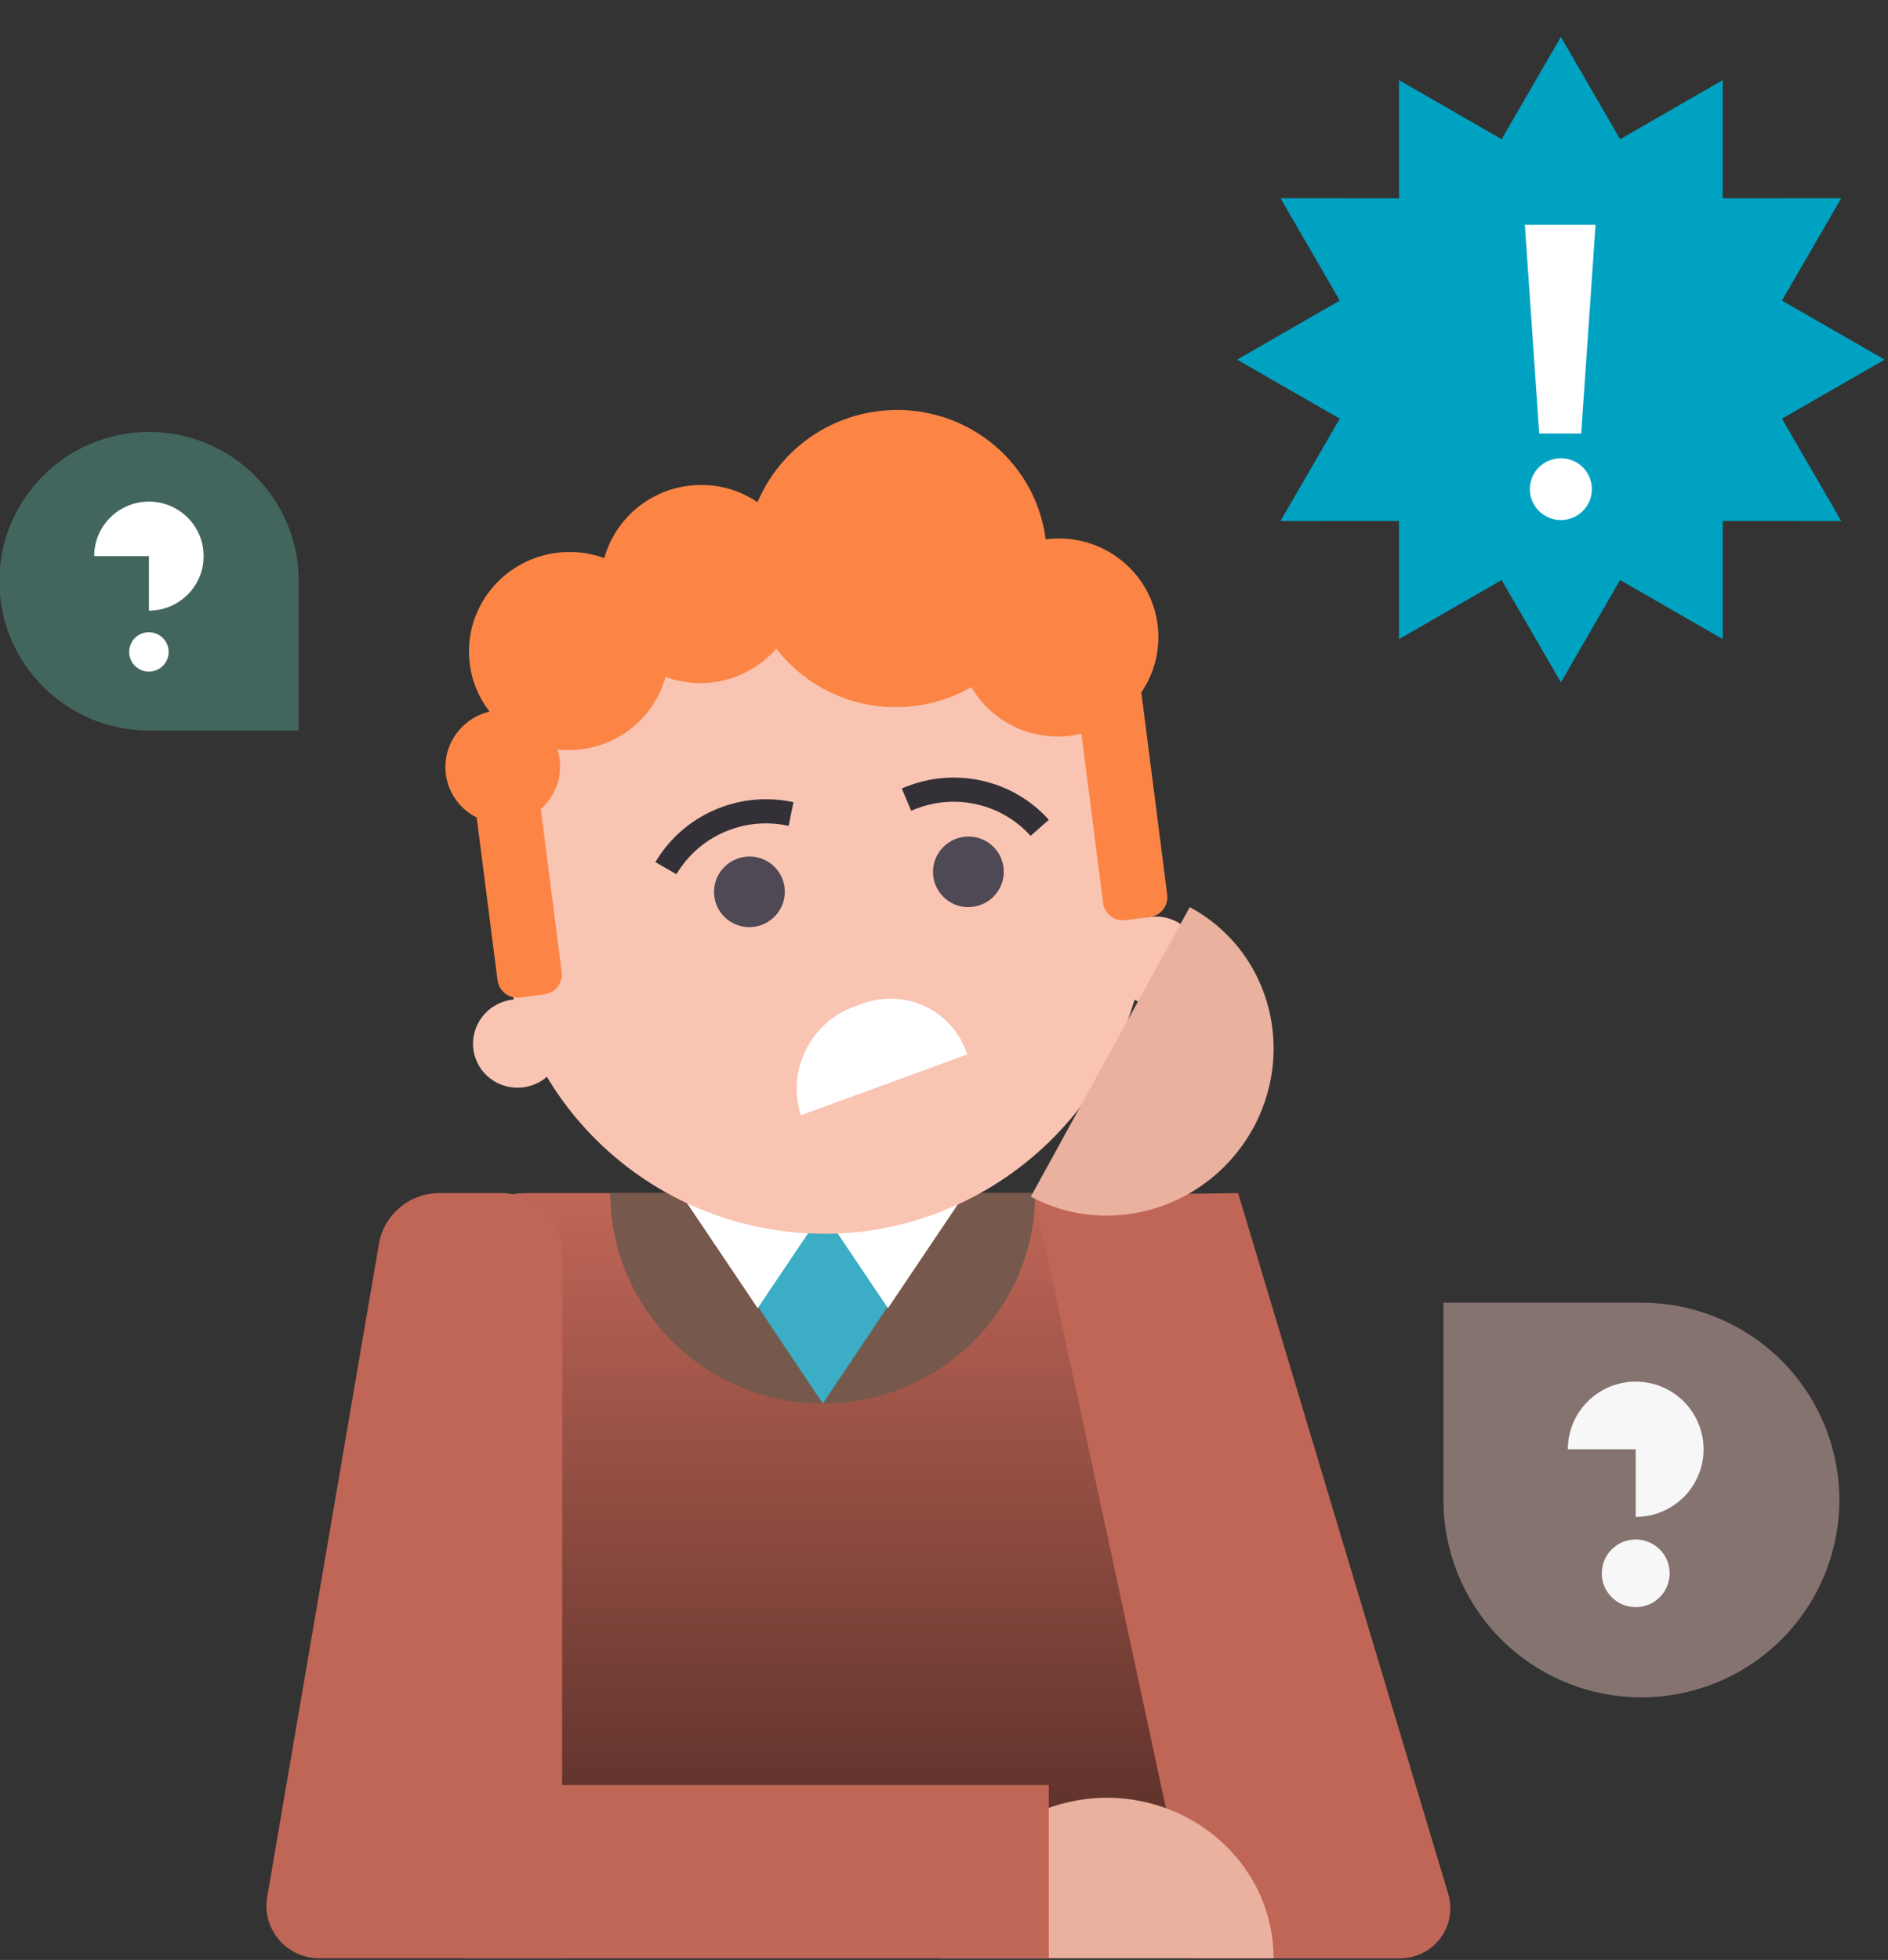 <?xml version="1.0" encoding="UTF-8"?> <svg xmlns="http://www.w3.org/2000/svg" width="158" height="164" viewBox="0 0 158 164" fill="none"><rect x="0" y="0" width="158" height="164" fill="#333333" stroke="none"/><g clip-path="url(#clip0_918_753)"><path d="M32.051 117.951C32.051 107.946 37.451 99.835 44.112 99.835H91.553C98.214 99.835 103.614 107.946 103.614 117.951V154.183H32.051V117.951Z" fill="url(#paint0_linear_918_753)"></path><path d="M86.635 99.835H68.896H51.078C51.078 109.536 59.013 117.405 68.817 117.448H68.861H68.896H68.932C69.615 117.441 70.297 117.401 70.975 117.32C72.257 117.167 73.521 116.876 74.738 116.452C77.244 115.579 79.539 114.145 81.417 112.289C83.294 110.433 84.745 108.165 85.628 105.688C86.069 104.45 86.368 103.162 86.519 101.858C86.597 101.186 86.633 100.51 86.635 99.835Z" fill="#76594C"></path><path d="M76.457 99.939C76.457 104.745 72.515 108.642 67.652 108.642C62.789 108.642 58.848 104.745 58.848 99.939C58.848 95.133 62.789 91.236 67.652 91.236C72.515 91.236 76.457 95.133 76.457 99.939Z" fill="#EAB19F"></path><path fill-rule="evenodd" clip-rule="evenodd" d="M103.616 99.837L86.559 100.04L100.273 163.863H117.169C118.498 163.863 119.75 163.241 120.54 162.178C121.337 161.115 121.575 159.745 121.197 158.472C116.575 143.055 103.616 99.837 103.616 99.837Z" fill="#C06657"></path><path d="M78.695 163.86H106.581C106.581 156.461 100.358 150.459 92.669 150.426H92.638H92.607L92.579 150.426C92.014 150.431 91.45 150.465 90.889 150.534C89.929 150.652 88.98 150.865 88.066 151.172C86.046 151.849 84.199 152.98 82.699 154.447C81.249 155.866 80.133 157.593 79.457 159.473C79.141 160.354 78.921 161.266 78.802 162.191C78.731 162.745 78.696 163.302 78.695 163.86Z" fill="#EAB19F"></path><path fill-rule="evenodd" clip-rule="evenodd" d="M47.067 104.954C47.067 103.599 46.521 102.293 45.563 101.332C44.598 100.371 43.291 99.832 41.927 99.832H36.773C34.269 99.832 32.129 101.636 31.709 104.09C29.765 115.455 24.464 146.459 22.359 158.743C22.142 160.015 22.499 161.314 23.338 162.303C24.17 163.285 25.394 163.851 26.688 163.858C34.157 163.858 47.032 163.858 47.032 163.858C47.032 163.858 47.053 120.142 47.067 104.954Z" fill="#C06657"></path><path d="M87.768 149.365H38.992V163.863H87.768V149.365Z" fill="#C06657"></path><path fill-rule="evenodd" clip-rule="evenodd" d="M68.857 101.158L74.312 109.306L68.857 117.445L63.41 109.306L68.857 101.158Z" fill="#3BADC4"></path><path fill-rule="evenodd" clip-rule="evenodd" d="M74.31 109.466L80.789 99.835H67.832L74.31 109.466Z" fill="white"></path><path fill-rule="evenodd" clip-rule="evenodd" d="M63.408 109.466L69.886 99.835H56.93L63.408 109.466Z" fill="white"></path><path d="M42.225 79.701C40.47 65.171 50.813 51.88 65.451 49.821L65.45 49.82L65.763 49.779V49.781C80.498 48.044 93.888 58.361 95.75 72.956L95.772 73.127C97.533 87.656 87.191 100.947 72.553 103.007L72.553 103.008L72.241 103.048L72.241 103.047C57.499 104.785 44.109 94.468 42.247 79.872L42.225 79.701Z" fill="#FAC4B3"></path><path d="M47.03 86.838C47.288 88.863 45.838 90.719 43.791 90.984C41.744 91.249 39.874 89.821 39.616 87.796C39.357 85.771 40.808 83.914 42.855 83.65C44.903 83.385 46.772 84.813 47.03 86.838Z" fill="#FAC4B3"></path><path d="M100.413 79.912C100.671 81.937 99.221 83.793 97.173 84.058C95.126 84.323 93.257 82.896 92.999 80.871C92.74 78.845 94.191 76.989 96.238 76.724C98.285 76.459 100.154 77.887 100.413 79.912Z" fill="#FAC4B3"></path><path fill-rule="evenodd" clip-rule="evenodd" d="M44.761 63.817L39.395 64.514L41.637 82.023C41.693 82.462 41.928 82.864 42.273 83.133C42.624 83.401 43.07 83.525 43.514 83.467C44.166 83.383 44.907 83.287 45.559 83.202C46.474 83.083 47.121 82.246 47.005 81.341C46.41 76.691 44.761 63.817 44.761 63.817Z" fill="#FC8545"></path><path fill-rule="evenodd" clip-rule="evenodd" d="M95.437 57.346L90.07 58.042L92.313 75.552C92.369 75.991 92.604 76.392 92.948 76.662C93.3 76.93 93.746 77.053 94.189 76.996C94.841 76.911 95.583 76.815 96.235 76.73C97.15 76.612 97.797 75.775 97.681 74.869C97.086 70.219 95.437 57.346 95.437 57.346Z" fill="#FC8545"></path><path d="M42.676 68.874C45.306 68.533 47.168 66.148 46.834 63.547C46.501 60.946 44.1 59.114 41.47 59.455C38.84 59.796 36.979 62.181 37.312 64.782C37.645 67.384 40.047 69.216 42.676 68.874Z" fill="#FC8545"></path><path d="M89.617 61.564C94.206 60.968 97.455 56.806 96.874 52.266C96.292 47.727 92.101 44.53 87.512 45.125C82.922 45.721 79.674 49.883 80.255 54.422C80.836 58.962 85.028 62.159 89.617 61.564Z" fill="#FC8545"></path><path d="M59.699 57.089C64.288 56.494 67.537 52.331 66.955 47.792C66.374 43.252 62.183 40.055 57.593 40.65C53.004 41.246 49.755 45.408 50.337 49.948C50.918 54.487 55.11 57.685 59.699 57.089Z" fill="#FC8545"></path><path d="M48.675 62.698C53.265 62.102 56.513 57.94 55.932 53.4C55.351 48.861 51.159 45.663 46.57 46.259C41.981 46.854 38.732 51.017 39.313 55.556C39.895 60.096 44.086 63.293 48.675 62.698Z" fill="#FC8545"></path><path d="M76.6 59.069C83.496 58.175 88.379 51.929 87.507 45.12C86.635 38.311 80.338 33.516 73.442 34.411C66.546 35.306 61.662 41.551 62.534 48.36C63.406 55.169 69.704 59.964 76.6 59.069Z" fill="#FC8545"></path><path d="M65.669 74.38C65.8 76.005 64.584 77.433 62.953 77.569C61.322 77.704 59.894 76.496 59.764 74.87C59.633 73.245 60.849 71.817 62.48 71.681C64.111 71.546 65.539 72.754 65.669 74.38Z" fill="#4E4954"></path><path d="M83.994 72.706C84.124 74.332 82.908 75.76 81.277 75.895C79.647 76.03 78.218 74.822 78.088 73.196C77.957 71.571 79.173 70.143 80.804 70.007C82.435 69.872 83.863 71.08 83.994 72.706Z" fill="#4E4954"></path><path d="M65.785 69.063L65.996 69.105L66.404 67.121L66.192 67.08L65.785 69.063ZM56.609 73.154C58.479 69.993 62.166 68.349 65.785 69.063L66.192 67.08C61.718 66.198 57.159 68.231 54.848 72.139L56.609 73.154Z" fill="#333037"></path><path d="M76.453 67.758L76.253 67.841L75.469 65.978L75.668 65.895L76.453 67.758ZM86.245 69.943C83.797 67.216 79.862 66.338 76.453 67.758L75.668 65.895C79.884 64.139 84.748 65.225 87.774 68.597L86.245 69.943Z" fill="#333037"></path><path d="M99.567 75.904L86.266 100.131C92.845 103.66 101.15 101.117 104.847 94.453L104.862 94.426L104.877 94.399L104.89 94.374C105.155 93.881 105.394 93.374 105.6 92.855C105.954 91.964 106.216 91.038 106.379 90.097C106.741 88.019 106.617 85.876 106.028 83.873C105.457 81.936 104.455 80.142 103.104 78.659C102.472 77.964 101.766 77.338 101 76.793C100.542 76.467 100.063 76.171 99.567 75.904Z" fill="#EAB19F"></path><path d="M80.949 88.23C79.74 84.558 75.797 82.654 72.149 83.99L71.436 84.252C67.791 85.581 65.822 89.637 67.028 93.315L80.949 88.23Z" fill="white"></path><path d="M25 61.126H12.475C5.557 61.126 -0.051 55.533 -0.051 48.635C-0.051 41.736 5.557 36.144 12.475 36.144C19.392 36.144 25 41.736 25 48.635V61.126Z" fill="#42665E"></path><path d="M14.111 54.551C14.111 55.462 13.372 56.2 12.46 56.2C11.548 56.2 10.809 55.462 10.809 54.551C10.809 53.641 11.548 52.903 12.46 52.903C13.372 52.903 14.111 53.641 14.111 54.551Z" fill="white"></path><path fill-rule="evenodd" clip-rule="evenodd" d="M12.463 51.094C14.992 51.094 17.043 49.052 17.043 46.533C17.043 44.016 14.99 41.972 12.463 41.972C9.933 41.972 7.883 44.014 7.883 46.533H12.463V51.094Z" fill="white"></path><path d="M120.795 109H137.362C140.639 109 143.842 109.969 146.567 111.783C149.291 113.598 151.415 116.177 152.669 119.194C153.923 122.212 154.251 125.533 153.611 128.736C152.972 131.939 151.394 134.882 149.077 137.191C146.76 139.501 143.808 141.074 140.595 141.711C137.381 142.348 134.05 142.021 131.022 140.771C127.995 139.521 125.408 137.405 123.587 134.689C121.767 131.973 120.795 128.78 120.795 125.514V109Z" fill="#857370"></path><path d="M136.887 134.479C138.456 134.479 139.727 133.212 139.727 131.648C139.727 130.085 138.456 128.817 136.887 128.817C135.318 128.817 134.047 130.085 134.047 131.648C134.047 133.212 135.318 134.479 136.887 134.479Z" fill="#F7F7F7"></path><path d="M136.887 126.929C138.011 126.929 139.109 126.597 140.043 125.975C140.977 125.353 141.705 124.469 142.135 123.434C142.565 122.4 142.677 121.261 142.458 120.163C142.239 119.065 141.698 118.056 140.904 117.264C140.109 116.472 139.097 115.933 137.995 115.714C136.894 115.496 135.751 115.608 134.714 116.037C133.676 116.465 132.788 117.191 132.164 118.122C131.54 119.053 131.207 120.148 131.207 121.267H136.887V126.929Z" fill="#F7F7F7"></path><path d="M130.624 3.086L135.581 11.649L144.17 6.704L144.168 16.591L154.086 16.589L149.125 25.15L157.716 30.092L149.125 35.033L154.086 43.594L144.168 43.592L144.17 53.479L135.581 48.534L130.624 57.097L125.666 48.534L117.077 53.479L117.079 43.592L107.161 43.594L112.122 35.033L103.531 30.092L112.122 25.15L107.161 16.589L117.079 16.591L117.077 6.704L125.666 11.649L130.624 3.086Z" fill="#00A2C2"></path><path d="M128.027 40.93C128.027 42.359 129.19 43.517 130.623 43.517C132.057 43.517 133.219 42.359 133.219 40.93C133.219 39.501 132.057 38.343 130.623 38.343C129.19 38.343 128.027 39.501 128.027 40.93Z" fill="white"></path><path fill-rule="evenodd" clip-rule="evenodd" d="M127.609 18.81H129.617H131.52H133.527L132.325 36.274H131.52H129.617H128.812L127.609 18.81Z" fill="white"></path></g><defs><linearGradient id="paint0_linear_918_753" x1="67.832" y1="99.835" x2="67.832" y2="154.183" gradientUnits="userSpaceOnUse"><stop stop-color="#C06657"></stop><stop offset="1" stop-color="#5A3029"></stop></linearGradient><clipPath id="clip0_918_753"><rect width="158" height="164" fill="white"></rect></clipPath></defs></svg> 
